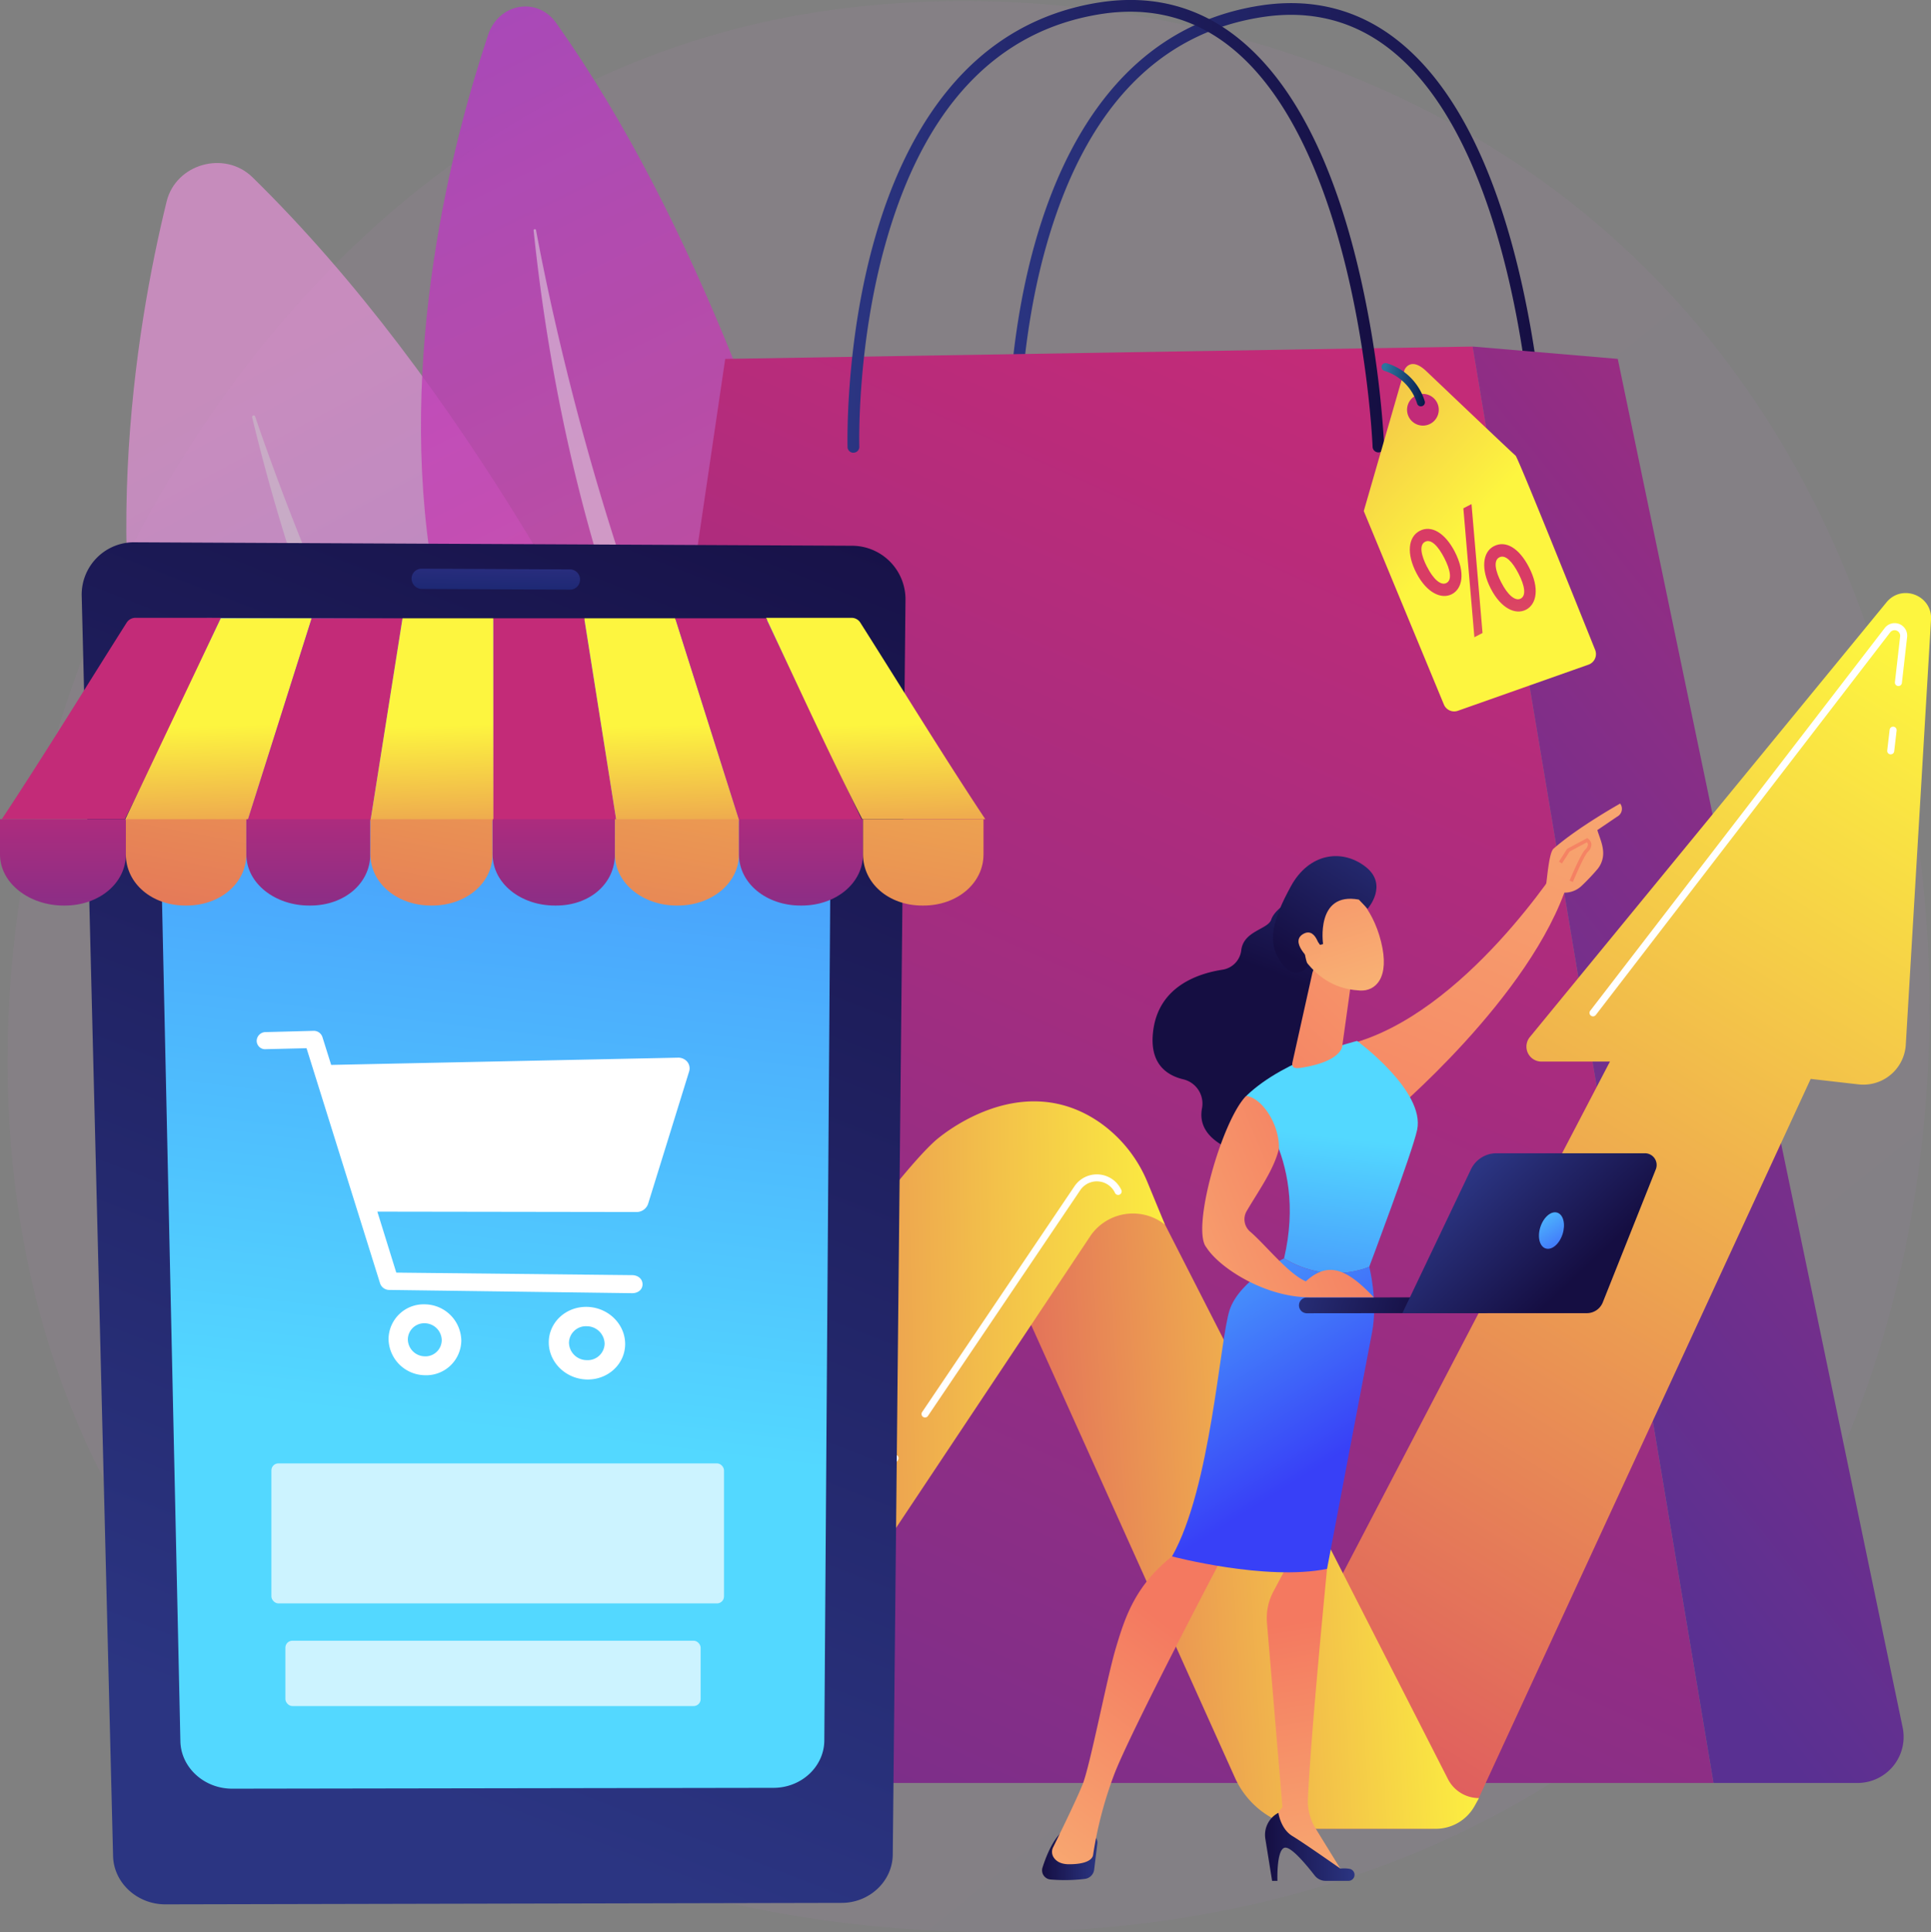 <svg id="Capa_1" data-name="Capa 1" xmlns="http://www.w3.org/2000/svg" xmlns:xlink="http://www.w3.org/1999/xlink" viewBox="0 0 800.45 800.84"><rect x="0" y="0" width="800.45" height="800.84" fill="#808080" stroke="none"/><defs><style>.cls-1{opacity:0.05;fill:url(#Degradado_sin_nombre);}.cls-1,.cls-38,.cls-4{isolation:isolate;}.cls-2{opacity:0.58;}.cls-3{fill:url(#Degradado_sin_nombre_2);}.cls-18,.cls-38,.cls-4{fill:#fff;}.cls-4{opacity:0.5;}.cls-5{opacity:0.79;}.cls-6{fill:url(#Degradado_sin_nombre_3);}.cls-7{fill:url(#Degradado_sin_nombre_4);}.cls-8{fill:url(#Degradado_sin_nombre_5);}.cls-9{fill:url(#Degradado_sin_nombre_6);}.cls-10{fill:url(#Degradado_sin_nombre_7);}.cls-11{fill:url(#Degradado_sin_nombre_8);}.cls-12{fill:url(#Degradado_sin_nombre_9);}.cls-13{fill:url(#Degradado_sin_nombre_10);}.cls-14{fill:url(#Degradado_sin_nombre_11);}.cls-15{fill:url(#Degradado_sin_nombre_12);}.cls-16{fill:url(#Degradado_sin_nombre_13);}.cls-17{fill:url(#Degradado_sin_nombre_14);}.cls-19{fill:url(#Degradado_sin_nombre_15);}.cls-20{fill:url(#Degradado_sin_nombre_16);}.cls-21{fill:url(#Degradado_sin_nombre_17);}.cls-22{fill:url(#Degradado_sin_nombre_18);}.cls-23{fill:url(#Degradado_sin_nombre_19);}.cls-24{fill:url(#Degradado_sin_nombre_20);}.cls-25{fill:url(#Degradado_sin_nombre_21);}.cls-26{fill:url(#Degradado_sin_nombre_22);}.cls-27{fill:url(#Degradado_sin_nombre_23);}.cls-28{fill:url(#Degradado_sin_nombre_24);}.cls-29{fill:url(#Degradado_sin_nombre_25);}.cls-30{fill:url(#Degradado_sin_nombre_26);}.cls-31{fill:url(#Degradado_sin_nombre_27);}.cls-32{fill:url(#Degradado_sin_nombre_28);}.cls-33{fill:url(#Degradado_sin_nombre_29);}.cls-34{fill:url(#Degradado_sin_nombre_30);}.cls-35{fill:url(#Degradado_sin_nombre_31);}.cls-36{fill:url(#Degradado_sin_nombre_32);}.cls-37{fill:url(#Degradado_sin_nombre_33);}.cls-38{opacity:0.7;}.cls-39{fill:url(#Degradado_sin_nombre_34);}.cls-40{fill:url(#Degradado_sin_nombre_35);}.cls-41{fill:url(#Degradado_sin_nombre_36);}.cls-42{fill:url(#Degradado_sin_nombre_37);}.cls-43{fill:url(#Degradado_sin_nombre_38);}.cls-44{fill:url(#Degradado_sin_nombre_39);}.cls-45{fill:url(#Degradado_sin_nombre_40);}.cls-46{fill:url(#Degradado_sin_nombre_41);}.cls-47{fill:url(#Degradado_sin_nombre_42);}.cls-48{fill:url(#Degradado_sin_nombre_43);}.cls-49{fill:url(#Degradado_sin_nombre_44);}.cls-50{fill:url(#Degradado_sin_nombre_45);}.cls-51{fill:url(#Degradado_sin_nombre_46);}.cls-52{fill:url(#Degradado_sin_nombre_47);}.cls-53{fill:url(#Degradado_sin_nombre_48);}.cls-54{fill:url(#Degradado_sin_nombre_49);}.cls-55{fill:url(#Degradado_sin_nombre_50);}.cls-56{fill:url(#Degradado_sin_nombre_51);}</style><linearGradient id="Degradado_sin_nombre" x1="903.42" y1="-219.25" x2="191.21" y2="665.28" gradientTransform="matrix(1, 0, 0, -1, 0, 817.83)" gradientUnits="userSpaceOnUse"><stop offset="0" stop-color="#b37cff"/><stop offset="1" stop-color="#f895e7"/></linearGradient><linearGradient id="Degradado_sin_nombre_2" x1="26.72" y1="557.38" x2="272.23" y2="1011.15" gradientTransform="translate(351.91 1176.93) rotate(180)" xlink:href="#Degradado_sin_nombre"/><linearGradient id="Degradado_sin_nombre_3" x1="100.53" y1="900.06" x2="436.9" y2="217.43" gradientTransform="matrix(1, 0, 0, -1, 0, 817.83)" gradientUnits="userSpaceOnUse"><stop offset="0" stop-color="#a737d5"/><stop offset="1" stop-color="#ef497a"/></linearGradient><linearGradient id="Degradado_sin_nombre_4" x1="417.87" y1="722.72" x2="640.39" y2="722.72" gradientTransform="matrix(1, 0, 0, -1, 0, 817.83)" gradientUnits="userSpaceOnUse"><stop offset="0" stop-color="#2b3582"/><stop offset="1" stop-color="#150e42"/></linearGradient><linearGradient id="Degradado_sin_nombre_5" x1="626.11" y1="640.74" x2="241.2" y2="-210.32" gradientTransform="matrix(1, 0, 0, -1, 0, 817.83)" gradientUnits="userSpaceOnUse"><stop offset="0" stop-color="#c32b78"/><stop offset="1" stop-color="#593092"/></linearGradient><linearGradient id="Degradado_sin_nombre_6" x1="983.67" y1="609.44" x2="581.36" y2="286.42" xlink:href="#Degradado_sin_nombre_5"/><linearGradient id="Degradado_sin_nombre_7" x1="351.3" y1="724.01" x2="573.81" y2="724.01" xlink:href="#Degradado_sin_nombre_4"/><linearGradient id="Degradado_sin_nombre_8" x1="538.14" y1="-40.06" x2="323.9" y2="99.66" gradientTransform="matrix(0.99, 0.16, 0.16, -0.99, 73.77, 102.29)" gradientUnits="userSpaceOnUse"><stop offset="0" stop-color="#fdf53f"/><stop offset="1" stop-color="#d93c65"/></linearGradient><linearGradient id="Degradado_sin_nombre_9" x1="582.69" y1="-257.76" x2="551.64" y2="-50.75" xlink:href="#Degradado_sin_nombre_8"/><linearGradient id="Degradado_sin_nombre_10" x1="500.48" y1="23.7" x2="520.53" y2="23.7" gradientTransform="matrix(0.99, 0.16, 0.16, -0.99, 73.77, 102.29)" gradientUnits="userSpaceOnUse"><stop offset="0" stop-color="#2c759e"/><stop offset="1" stop-color="#051042"/></linearGradient><linearGradient id="Degradado_sin_nombre_11" x1="811.28" y1="534.17" x2="488.21" y2="10.98" gradientTransform="matrix(1, 0, 0, -1, 0, 817.83)" xlink:href="#Degradado_sin_nombre_8"/><linearGradient id="Degradado_sin_nombre_12" x1="613.74" y1="202.74" x2="354.52" y2="187.49" gradientTransform="matrix(1, 0, 0, -1, 0, 817.83)" xlink:href="#Degradado_sin_nombre_8"/><linearGradient id="Degradado_sin_nombre_13" x1="499.3" y1="214.32" x2="201.01" y2="208.6" gradientTransform="matrix(1, 0, 0, -1, 0, 817.83)" xlink:href="#Degradado_sin_nombre_8"/><linearGradient id="Degradado_sin_nombre_14" x1="264.38" y1="53.54" x2="155.74" y2="203.63" gradientTransform="matrix(1, 0, 0, -1, 0, 817.83)" gradientUnits="userSpaceOnUse"><stop offset="0" stop-color="#fdf53f"/><stop offset="0.28" stop-color="#f3c14a"/><stop offset="1" stop-color="#d93c65"/></linearGradient><linearGradient id="Degradado_sin_nombre_15" x1="120.17" y1="95.73" x2="342.23" y2="668.17" gradientTransform="matrix(1, 0, 0, -1, -0.65, 817.74)" xlink:href="#Degradado_sin_nombre_4"/><linearGradient id="Degradado_sin_nombre_16" x1="192.25" y1="226.23" x2="274.28" y2="907.95" gradientTransform="matrix(1, 0, 0, -1, 0, 817.83)" gradientUnits="userSpaceOnUse"><stop offset="0" stop-color="#53d8ff"/><stop offset="1" stop-color="#3840f7"/></linearGradient><linearGradient id="Degradado_sin_nombre_17" x1="206.85" y1="660.07" x2="205.42" y2="572.68" gradientTransform="matrix(1, 0, 0, -1, 0, 817.83)" gradientUnits="userSpaceOnUse"><stop offset="0" stop-color="#8d55d1"/><stop offset="1" stop-color="#1c2873"/></linearGradient><linearGradient id="Degradado_sin_nombre_18" x1="46.15" y1="452.29" x2="46.15" y2="71.75" xlink:href="#Degradado_sin_nombre_5"/><linearGradient id="Degradado_sin_nombre_19" x1="90.53" y1="517.18" x2="93.21" y2="419.19" gradientTransform="matrix(1, 0, 0, -1, 0, 817.83)" xlink:href="#Degradado_sin_nombre_8"/><linearGradient id="Degradado_sin_nombre_20" x1="134.78" y1="451.52" x2="134.78" y2="69" xlink:href="#Degradado_sin_nombre_5"/><linearGradient id="Degradado_sin_nombre_21" x1="179.16" y1="517.16" x2="181.86" y2="418.33" gradientTransform="matrix(1, 0, 0, -1, 0, 817.83)" xlink:href="#Degradado_sin_nombre_8"/><linearGradient id="Degradado_sin_nombre_22" x1="230.05" y1="451.52" x2="230.05" y2="69" xlink:href="#Degradado_sin_nombre_5"/><linearGradient id="Degradado_sin_nombre_23" x1="274.43" y1="517.32" x2="277.15" y2="417.65" gradientTransform="matrix(1, 0, 0, -1, 0, 817.83)" xlink:href="#Degradado_sin_nombre_8"/><linearGradient id="Degradado_sin_nombre_24" x1="318.67" y1="451.52" x2="318.67" y2="69" xlink:href="#Degradado_sin_nombre_5"/><linearGradient id="Degradado_sin_nombre_25" x1="363.05" y1="517.72" x2="365.78" y2="417.71" gradientTransform="matrix(1, 0, 0, -1, 0, 817.83)" xlink:href="#Degradado_sin_nombre_8"/><linearGradient id="Degradado_sin_nombre_26" x1="26.22" y1="502.72" x2="25.75" y2="388.58" xlink:href="#Degradado_sin_nombre_5"/><linearGradient id="Degradado_sin_nombre_27" x1="126.22" y1="737.82" x2="44.92" y2="294.38" gradientTransform="matrix(1, 0, 0, -1, 0, 817.83)" xlink:href="#Degradado_sin_nombre_8"/><linearGradient id="Degradado_sin_nombre_28" x1="127.95" y1="502.72" x2="127.48" y2="388.58" xlink:href="#Degradado_sin_nombre_5"/><linearGradient id="Degradado_sin_nombre_29" x1="224.64" y1="719.77" x2="143.34" y2="276.34" gradientTransform="matrix(1, 0, 0, -1, 0, 817.83)" xlink:href="#Degradado_sin_nombre_8"/><linearGradient id="Degradado_sin_nombre_30" x1="229.68" y1="502.71" x2="229.21" y2="388.58" xlink:href="#Degradado_sin_nombre_5"/><linearGradient id="Degradado_sin_nombre_31" x1="323.06" y1="701.73" x2="241.77" y2="258.29" gradientTransform="matrix(1, 0, 0, -1, 0, 817.83)" xlink:href="#Degradado_sin_nombre_8"/><linearGradient id="Degradado_sin_nombre_32" x1="332.16" y1="502.72" x2="331.69" y2="388.57" xlink:href="#Degradado_sin_nombre_5"/><linearGradient id="Degradado_sin_nombre_33" x1="421.86" y1="683.62" x2="340.56" y2="240.18" gradientTransform="matrix(1, 0, 0, -1, 0, 817.83)" xlink:href="#Degradado_sin_nombre_8"/><linearGradient id="Degradado_sin_nombre_34" x1="-1494.76" y1="482.73" x2="-1467.7" y2="414.86" gradientTransform="translate(-940.95 817.83) rotate(180)" xlink:href="#Degradado_sin_nombre_4"/><linearGradient id="Degradado_sin_nombre_35" x1="671.49" y1="579.54" x2="545.77" y2="275.87" gradientTransform="matrix(1, 0, 0, -1, 0, 817.83)" gradientUnits="userSpaceOnUse"><stop offset="0" stop-color="#f9b776"/><stop offset="1" stop-color="#f47960"/></linearGradient><linearGradient id="Degradado_sin_nombre_36" x1="-1395.85" y1="48.18" x2="-1372.92" y2="48.18" gradientTransform="translate(-940.95 817.83) rotate(180)" xlink:href="#Degradado_sin_nombre_4"/><linearGradient id="Degradado_sin_nombre_37" x1="556.52" y1="8.47" x2="533.31" y2="144.83" xlink:href="#Degradado_sin_nombre_35"/><linearGradient id="Degradado_sin_nombre_38" x1="-1502.45" y1="52.37" x2="-1465.32" y2="52.37" gradientTransform="translate(-940.95 817.83) rotate(180)" xlink:href="#Degradado_sin_nombre_4"/><linearGradient id="Degradado_sin_nombre_39" x1="402.98" y1="23.06" x2="490.01" y2="140.08" xlink:href="#Degradado_sin_nombre_35"/><linearGradient id="Degradado_sin_nombre_40" x1="-1491.99" y1="346.87" x2="-1475.48" y2="193.68" gradientTransform="translate(-940.95 817.83) rotate(180)" xlink:href="#Degradado_sin_nombre_16"/><linearGradient id="Degradado_sin_nombre_41" x1="-1401.04" y1="339.35" x2="-1483.59" y2="207.26" gradientTransform="translate(-940.95 817.83) rotate(180)" xlink:href="#Degradado_sin_nombre_16"/><linearGradient id="Degradado_sin_nombre_42" x1="653.96" y1="506.91" x2="495.85" y2="342.99" xlink:href="#Degradado_sin_nombre_35"/><linearGradient id="Degradado_sin_nombre_43" x1="-1351.12" y1="567.61" x2="-1297" y2="663.92" gradientTransform="translate(-866.68 720.4) rotate(-169.03)" xlink:href="#Degradado_sin_nombre_35"/><linearGradient id="Degradado_sin_nombre_44" x1="-1343.27" y1="651.72" x2="-1316.21" y2="583.84" gradientTransform="translate(-866.68 720.4) rotate(-169.03)" xlink:href="#Degradado_sin_nombre_4"/><linearGradient id="Degradado_sin_nombre_45" x1="-1341.55" y1="559.55" x2="-1287.43" y2="655.86" gradientTransform="translate(-866.68 720.4) rotate(-169.03)" xlink:href="#Degradado_sin_nombre_35"/><linearGradient id="Degradado_sin_nombre_46" x1="697.48" y1="568.78" x2="571.76" y2="265.11" xlink:href="#Degradado_sin_nombre_35"/><linearGradient id="Degradado_sin_nombre_47" x1="699.41" y1="637.51" x2="644.29" y2="431.51" xlink:href="#Degradado_sin_nombre_35"/><linearGradient id="Degradado_sin_nombre_48" x1="-2708.72" y1="377.71" x2="-2768.21" y2="361.4" gradientTransform="matrix(-1, -0.05, 0.05, -1, -2197.03, 767.52)" xlink:href="#Degradado_sin_nombre_4"/><linearGradient id="Degradado_sin_nombre_49" x1="-2807.87" y1="331.06" x2="-2849.84" y2="286.71" gradientTransform="translate(-2198.25 817.83) rotate(180)" xlink:href="#Degradado_sin_nombre_4"/><linearGradient id="Degradado_sin_nombre_50" x1="-2833.31" y1="319.97" x2="-2852.28" y2="291.41" gradientTransform="translate(-2198.25 817.83) rotate(180)" xlink:href="#Degradado_sin_nombre_16"/><linearGradient id="Degradado_sin_nombre_51" x1="405.49" y1="279.41" x2="535.21" y2="333.68" gradientTransform="matrix(1, 0, 0, -1, 36.03, 817.83)" xlink:href="#Degradado_sin_nombre_35"/></defs><title>ecommerce</title><g id="Illustration"><path class="cls-1" d="M707.49,688.26c-16.36,17.22-31.84,28.33-44.07,37.11-143.75,103.15-313.86,73.08-350,65.74C260,780.26,156.83,759.3,82.22,671.56c-112.87-132.74-95.3-341.86-7.75-479.9C90.49,166.41,175.09,26.26,347,3.79,451.08-9.81,572.37,17.62,660.21,91.2,844.58,245.68,831.46,557.74,707.49,688.26Z"/><g class="cls-2"><path class="cls-3" d="M367.91,562.42S276.53,241.91,104.7,73.51c-11.54-11.32-31.78-5.65-35.63,10C43.34,188.42-1.93,504.82,367.91,562.42Z"/><path class="cls-4" d="M333.58,543.26c.85.73-.2,2-1.15,1.4C297.52,522.07,161.57,409.2,104.51,172.93a.65.65,0,0,1,1.23-.38C124.22,227,199,427.61,333.58,543.26Z"/></g><g class="cls-5"><path class="cls-6" d="M387.11,460.29S346.66,173.22,230.53,9.5c-7.81-11-23.83-8.21-28.22,5C172.92,102.62,109,371.86,387.11,460.29Z"/><path class="cls-4" d="M362.57,440.12c.58.72-.33,1.73-1,1.09C336.88,418,243.14,306.11,221.2,95.59a.5.5,0,1,1,1-.2C231.32,144.49,270.15,326,362.57,440.12Z"/></g><path class="cls-7" d="M420.32,188.94a2.42,2.42,0,0,1-2.41-2.34c0-.42-1.15-42.16,11-85.4,7.15-25.5,17.46-46.57,30.63-62.61C476.08,18.4,497.23,6.2,522.36,2.31c22.08-3.42,41.72,1.8,58.35,15.52,22.84,18.83,39.81,53,50.49,101.45a430.43,430.43,0,0,1,9.18,67.12,2.42,2.42,0,0,1-4.83.19c0-1.21-5.32-121.71-57.91-165C562.12,8.77,543.77,3.9,523.12,7.1c-43.58,6.75-73.72,38.84-89.58,95.4C421.61,145,422.73,186,422.74,186.43a2.42,2.42,0,0,1-2.34,2.49h-.09Z"/><path class="cls-8" d="M218.14,707.89l82.48-559.13,309.83-5.12L710.3,739H245a27.12,27.12,0,0,1-26.83-31.08Z"/><path class="cls-9" d="M670.61,148.75l-60.17-5.12L710.3,739H770a19.1,19.1,0,0,0,18.7-23Z"/><path class="cls-10" d="M353.74,187.65a2.42,2.42,0,0,1-2.41-2.34c0-.42-1.15-42.16,11-85.4,7.15-25.5,17.46-46.57,30.63-62.61C409.5,17.1,430.65,4.91,455.78,1c22.08-3.42,41.72,1.8,58.35,15.52C537,35.36,554,69.49,564.63,118a430.84,430.84,0,0,1,9.18,67.12,2.42,2.42,0,0,1-4.83.19c0-1.21-5.32-121.71-57.9-165C495.54,7.48,477.19,2.61,456.54,5.8,413,12.55,382.82,44.65,367,101.21c-11.92,42.52-10.81,83.52-10.79,83.93a2.42,2.42,0,0,1-2.34,2.49h-.09Z"/><path class="cls-11" d="M661.16,273a4.62,4.62,0,0,0,.08-3.62c-7-17.41-32-79.76-33-80.54-1.15-.9-37-35-37-35-6.6-6.28-9-.6-9-.6l-16.92,58.59L598.53,292a4.62,4.62,0,0,0,5.8,2.6l54.15-19.12A4.62,4.62,0,0,0,661.16,273Zm-75.38-98a6.57,6.57,0,1,1,9.23-1.12,6.57,6.57,0,0,1-9.23,1.12h0Z"/><path class="cls-12" d="M603,228.57c4.64,9,3.12,15.5-1.18,17.71s-10.33-.47-14.62-8.64-3.49-15.14,1.34-17.63S599,220.91,603,228.57Zm8.17,35.55-4.57-53.44,3.38-1.75,4.57,53.43ZM591.59,235c2.49,4.94,5.66,7.87,8,6.64s1.76-5.23-.91-10.4c-2.44-4.72-5.37-8-7.93-6.7s-1.66,5.68.82,10.47Zm42.16,0c4.62,8.91,3.17,15.47-1.18,17.71s-10.33-.47-14.6-8.73c-4.13-8-3.49-15.14,1.29-17.6,5-2.58,10.52.95,14.48,8.61Zm-11.39,6.47c2.46,4.87,5.66,7.87,8,6.64s1.76-5.23-.91-10.41c-2.47-4.78-5.37-8-7.93-6.7s-1.66,5.69.82,10.47Z"/><path class="cls-13" d="M588.73,168.41a1.64,1.64,0,0,1-1.33-1.23h0a20.51,20.51,0,0,0-13.58-13.49,1.64,1.64,0,1,1,1-3.13l.07,0a23.75,23.75,0,0,1,15.73,15.83,1.64,1.64,0,0,1-1.85,2Z"/><path class="cls-14" d="M528.68,705.65,667.36,440H638.95a6.21,6.21,0,0,1-4.8-10.14L782,249.65c6.4-7.81,19.06-2.86,18.46,7.21L790,433a17.6,17.6,0,0,1-18.61,16.53l-1-.08-19.81-2.27L613,745.22a21.93,21.93,0,0,1-19.89,12.73H545.46Z"/><path class="cls-15" d="M414,519.31l97.91,217.5A35.91,35.91,0,0,0,544.67,758h50.49a18.43,18.43,0,0,0,16.12-9.49l1.79-3.24h0a14.43,14.43,0,0,1-12.85-7.87L469.76,481.76Z"/><path class="cls-16" d="M482.92,507.59h0a21.41,21.41,0,0,0-30.08,3.53q-.54.68-1,1.4l-144,216.28a62.19,62.19,0,0,1-51.77,27.73H235.84l-16.49-47.49S353.2,503.85,387.68,472.81c0,0,34.35-31,68.22-7.55a56.51,56.51,0,0,1,19.89,25.07Z"/><path class="cls-17" d="M62.79,581.33s24.1-30.12,70.79-34.81c0,0,22.18,7.56,66.36,86.73s73.51,115.28,107.93,95.56L305,733.54a51.9,51.9,0,0,1-44.46,25.12h-19a65.11,65.11,0,0,1-52.87-27.09C154.27,683.77,83.91,588.75,62.79,581.33Z"/><path class="cls-18" d="M783.75,312.66h-.16a1.44,1.44,0,0,1-1.28-1.59v0l1-8.6a1.45,1.45,0,1,1,2.89.33l-1,8.6A1.44,1.44,0,0,1,783.75,312.66Z"/><path class="cls-18" d="M660.36,421.25a1.44,1.44,0,0,1-1.15-2.34l122.06-158.6a5.19,5.19,0,0,1,9.28,3.75l-2.16,19a1.45,1.45,0,1,1-2.89-.33l2.16-19a2.31,2.31,0,0,0-4.1-1.66L661.51,420.68A1.44,1.44,0,0,1,660.36,421.25Z"/><path class="cls-18" d="M383.46,587.52a1.44,1.44,0,0,1-1.2-2.26l63.13-93.57a11.2,11.2,0,0,1,19.41,1.47,1.45,1.45,0,1,1-2.62,1.24,8.3,8.3,0,0,0-14.39-1.09l-63.13,93.57A1.44,1.44,0,0,1,383.46,587.52Z"/><path class="cls-18" d="M367,611.83a1.44,1.44,0,0,1-1.2-2.26l4-6a1.45,1.45,0,0,1,2.41,1.62l-4,6A1.44,1.44,0,0,1,367,611.83Z"/><path class="cls-19" d="M370.07,768.7c-.11,11-9.6,20-21.2,20l-280.34.61c-11.68,0-21.38-8.92-21.66-20l-13-522.15a21.7,21.7,0,0,1,21-22.39h.91L353.3,226.2a22.2,22.2,0,0,1,22.05,22.5Z"/><path class="cls-20" d="M344.8,278.85a21.76,21.76,0,0,0-21.87-21.72l-236.19-1a21.26,21.26,0,0,0-21.68,21.6l9.71,444c.24,10.87,9.86,19.66,21.48,19.64l224.39-.35c11.55,0,21-8.8,21.06-19.64Z"/><path class="cls-21" d="M240.43,240.23a4.14,4.14,0,0,1-4.11,4.17h0l-61.47-.29a4.27,4.27,0,0,1-4.23-4.22h0a4.11,4.11,0,0,1,4-4.18h.1l61.54.29a4.22,4.22,0,0,1,4.19,4.22Z"/><path class="cls-22" d="M56.37,256.08a4.31,4.31,0,0,0-3.79,1.87C35.3,285.22,18,313.47.73,339.55h51C65,313.47,78.28,284.4,91.58,256.08Z"/><path class="cls-23" d="M102.65,340.18h-51l39.88-83.91h37.66Z"/><path class="cls-24" d="M153.61,340.18h-51l26.59-83.91h37.66Z"/><path class="cls-25" d="M204.57,340.18h-51l13.29-83.91h37.66Z"/><path class="cls-26" d="M255.53,340.18h-51V256.27h37.66Z"/><path class="cls-27" d="M306.49,340.18h-51l-13.29-83.91H279.9Z"/><path class="cls-28" d="M357.45,340.18h-51L279.9,256.27h37.66Z"/><path class="cls-29" d="M356.55,257.95a4.29,4.29,0,0,0-3.79-1.87h-35.2c13.29,28.32,26.59,57.39,39.88,83.47h51C391.12,313.47,373.84,285.22,356.55,257.95Z"/><path class="cls-30" d="M0,339.55v14.54c0,12.12,12.3,21.24,26.34,21.24h.55c14,0,25.29-9.13,25.29-21.24V339.55Z"/><path class="cls-31" d="M52.17,339.55v14.54c0,12.12,10.85,21.24,24.64,21.24h.54c13.8,0,24.75-9.13,24.75-21.24V339.55Z"/><path class="cls-32" d="M102.11,339.55v14.54c0,12.12,12,21.24,26,21.24h.55c14,0,24.83-9.13,24.83-21.24V339.55Z"/><path class="cls-33" d="M153.54,339.55v14.54c0,12.12,11.31,21.24,25.1,21.24h.54c13.8,0,25-9.13,25-21.24V339.55Z"/><path class="cls-34" d="M204.21,339.55v14.54c0,12.12,11.73,21.24,25.77,21.24h.55c14,0,24.37-9.13,24.37-21.24V339.55Z"/><path class="cls-35" d="M254.9,339.55v14.54c0,12.12,11.77,21.24,25.57,21.24H281c13.8,0,25.32-9.13,25.32-21.24V339.55Z"/><path class="cls-36" d="M306.32,339.55v14.54c0,12.12,11.45,21.24,25.48,21.24h.55c14,0,25.39-9.13,25.39-21.24V339.55Z"/><path class="cls-37" d="M357.75,339.55v14.54c0,12.12,10.74,21.24,24.54,21.24h.54c13.8,0,24.86-9.13,24.86-21.24V339.55Z"/><path class="cls-18" d="M284.82,440a4.92,4.92,0,0,0-4-1.62l-143.54,3-3.62-11.52a3.75,3.75,0,0,0-3.72-2.6l-19.71.52a3.7,3.7,0,0,0-3.83,3.64,3.49,3.49,0,0,0,3.83,3.44l16.84-.4,30.46,97.4a4,4,0,0,0,3.8,2.79L262.07,536c2.37,0,4.28-1.44,4.28-3.69s-1.92-3.77-4.28-3.79l-97.8-1.05-7.85-25.28,107.49.16a5,5,0,0,0,4.76-3.43l17-54.85A4.33,4.33,0,0,0,284.82,440Z"/><path class="cls-18" d="M176.06,540.62a14.54,14.54,0,0,0-15,14.38,15.28,15.28,0,0,0,15,15,14.54,14.54,0,0,0,15.16-14.38A15.28,15.28,0,0,0,176.06,540.62Zm0,21.55a7.14,7.14,0,0,1-7-7,6.78,6.78,0,0,1,7-6.71,7.14,7.14,0,0,1,7.05,7A6.78,6.78,0,0,1,176.06,562.18Z"/><path class="cls-18" d="M243.22,541.67c-8.7-.14-15.74,6.47-15.74,14.71s7,15.16,15.74,15.39,15.92-6.37,15.92-14.71S252,541.8,243.22,541.67Zm0,22.08a7.4,7.4,0,0,1-7.37-7.18,7,7,0,0,1,7.37-6.87,7.42,7.42,0,0,1,7.41,7.18A7,7,0,0,1,243.22,563.75Z"/><rect class="cls-38" x="112.5" y="606.54" width="187.62" height="58.03" rx="2.89" ry="2.89"/><rect class="cls-38" x="118.3" y="680.04" width="172.14" height="27.08" rx="2.89" ry="2.89"/><path class="cls-39" d="M537.77,371.62s-9.12,4.44-10.8,9.52c-1.34,4.09-11.43,4.62-12.43,12.66a9.23,9.23,0,0,1-7.72,8.11c-10.3,1.58-26.18,6.92-28.72,24.81-1.94,13.65,5,18.83,12.33,20.62a10.34,10.34,0,0,1,7.84,12c-1,5.19.51,11.2,9.52,15.95C528,485.88,548.1,450,548.1,450l4.13-62.61Z"/><path class="cls-40" d="M647.51,356.77s-40.27,63.7-88.15,76c0,0,9.33,26.57,16.53,29.62,0,0,58.91-49.15,74-96.56Z"/><path class="cls-41" d="M454.87,764.15l-1.3,10.73a4.43,4.43,0,0,1-3.89,3.88,68.62,68.62,0,0,1-14.36.23,3.8,3.8,0,0,1-3.17-4.92c1.32-4.14,3.72-10.36,7.2-14h11.9a3.67,3.67,0,0,1,3.62,4.11Z"/><path class="cls-42" d="M548.09,638.47l2,11.83s-6.73,68.14-7.92,95.4a21.35,21.35,0,0,0,3.17,12.14l11.7,19-29.72-17.54-.59-3.63,4.87-6.69-6.41-76.34a23.42,23.42,0,0,1,2.67-13L534,648.13Z"/><path class="cls-43" d="M559,779.57H549.5a5.71,5.71,0,0,1-4.53-2.22c-3-3.84-9.09-11.34-12-11.54-3.94-.26-3.44,13.76-3.44,13.76h-2.21l-2.8-17.42a10.31,10.31,0,0,1,5.41-10.78s.9,6.67,5.79,9.62,19.91,13.51,19.91,13.51a13.56,13.56,0,0,1,3.85.1A2.51,2.51,0,0,1,559,779.57Z"/><path class="cls-44" d="M507.37,644.08S468,718.84,461.7,735.91a164,164,0,0,0-8.54,32.65c-.13,2.11-2.75,4.13-10,4.13-3.73,0-5.55-1.49-6.45-2.94a4.21,4.21,0,0,1-.16-4.08c2.28-4.62,9.52-19.36,12.19-26,3.2-8,10.08-44.17,13.85-56.75s8-26.23,24.47-38.8C487.09,644.08,498.37,633,507.37,644.08Z"/><path class="cls-45" d="M532.27,521.59c10.17-43.08-15.58-67.44-15.58-67.44,16.25-15.6,45.86-22.7,45.86-22.7s28.25,20.65,24.9,36.82c-2,9.47-19.86,56.76-19.86,56.76S551,532.86,532.27,521.59Z"/><path class="cls-46" d="M509.73,542.92c4.14-12.46,22.54-21.33,22.54-21.33C551,532.86,567.58,525,567.58,525s3.71,14.18,1.15,27.37-18.63,97.89-18.63,97.89c-25.32,5.13-64.26-5.16-64.26-5.16C502,616.5,505.59,555.38,509.73,542.92Z"/><path class="cls-47" d="M544.07,403l-8.27,37.13c-.79,3.27,2.19,2.74,5.48,2.11,5.42-1,12.41-3.12,14.71-7.34a4,4,0,0,0,.42-1.4L560,407.75a4.62,4.62,0,0,0-2.71-4.86l-6.85-3a4.62,4.62,0,0,0-6.35,3.14Z"/><path class="cls-48" d="M559.9,369.15s8.8,6,12.58,21.12-2.36,20.61-8.66,20.28-15.43-2.28-23.34-13.16S548.37,361.87,559.9,369.15Z"/><path class="cls-49" d="M548.45,391.27s-3.22-21.74,14.82-18.41l3.65,3.8s8.83-9.95-.94-17.47-23.34-5.59-30.84,8.1-10.23,23.31-3.94,31.81,11,1.21,11,1.21-2.89-7.36-.49-10.52,5.48,1.84,5.48,1.84Z"/><path class="cls-50" d="M547.6,395.06s-1.59-11.18-7.3-8,2.06,10.45,5.17,12.91Z"/><path class="cls-51" d="M647.23,369.89c.12,1.31-4.76,2.22-6.32-3.38.43-2.43,1.19-13.08,3.05-14.73,9.93-8.81,27.64-18.72,27.64-18.72a3.62,3.62,0,0,1-.62,5l-8.84,6c.92,3.06,2.27,5.75,2.42,9.23a10.35,10.35,0,0,1-2.61,7.23,87.77,87.77,0,0,1-6.26,6.58A10.18,10.18,0,0,1,647.23,369.89Z"/><path class="cls-52" d="M652,365.55l-1.35-.56c.18-.44,4.42-10.74,6.47-12.89a3.12,3.12,0,0,0,1.12-2.07,1.47,1.47,0,0,0-.45-.91l-7.15,3.83-3.17,4.95-1.23-.79,3.36-5.27,8.37-4.48.38.31a3.18,3.18,0,0,1,1.34,2.28,4.35,4.35,0,0,1-1.52,3.17C656.67,354.73,653.23,362.63,652,365.55Z"/><path class="cls-53" d="M541.48,544.32h.17l73.84-.08a3.27,3.27,0,0,0,0-6.54l-73.84.08a3.27,3.27,0,0,0-.16,6.53Z"/><path class="cls-54" d="M681.86,478h-61.5a11.73,11.73,0,0,0-10.6,6.64l-28.43,59.64h76.42a7.12,7.12,0,0,0,6.64-4.46l22-55.19a4.86,4.86,0,0,0-4.57-6.63Z"/><path class="cls-55" d="M638.53,508.57c-1.33,4.1-.35,8.08,2.2,8.89s5.69-1.85,7-5.95.35-8.08-2.2-8.89S639.87,504.47,638.53,508.57Z"/><path class="cls-56" d="M516.57,454.23c-10.07,10.17-22.86,55.23-16.51,62.76,5.58,8.76,24.6,20.69,42.7,20.71h26.71c-11.23-11.93-19-15-28.16-6.61-7.31-3.12-16.77-15.21-23.1-20.61a6.74,6.74,0,0,1-1.41-8.55c5-8.5,11.32-17.24,13.32-25.71C530.56,466.31,523.22,455,516.57,454.23Z"/></g></svg>